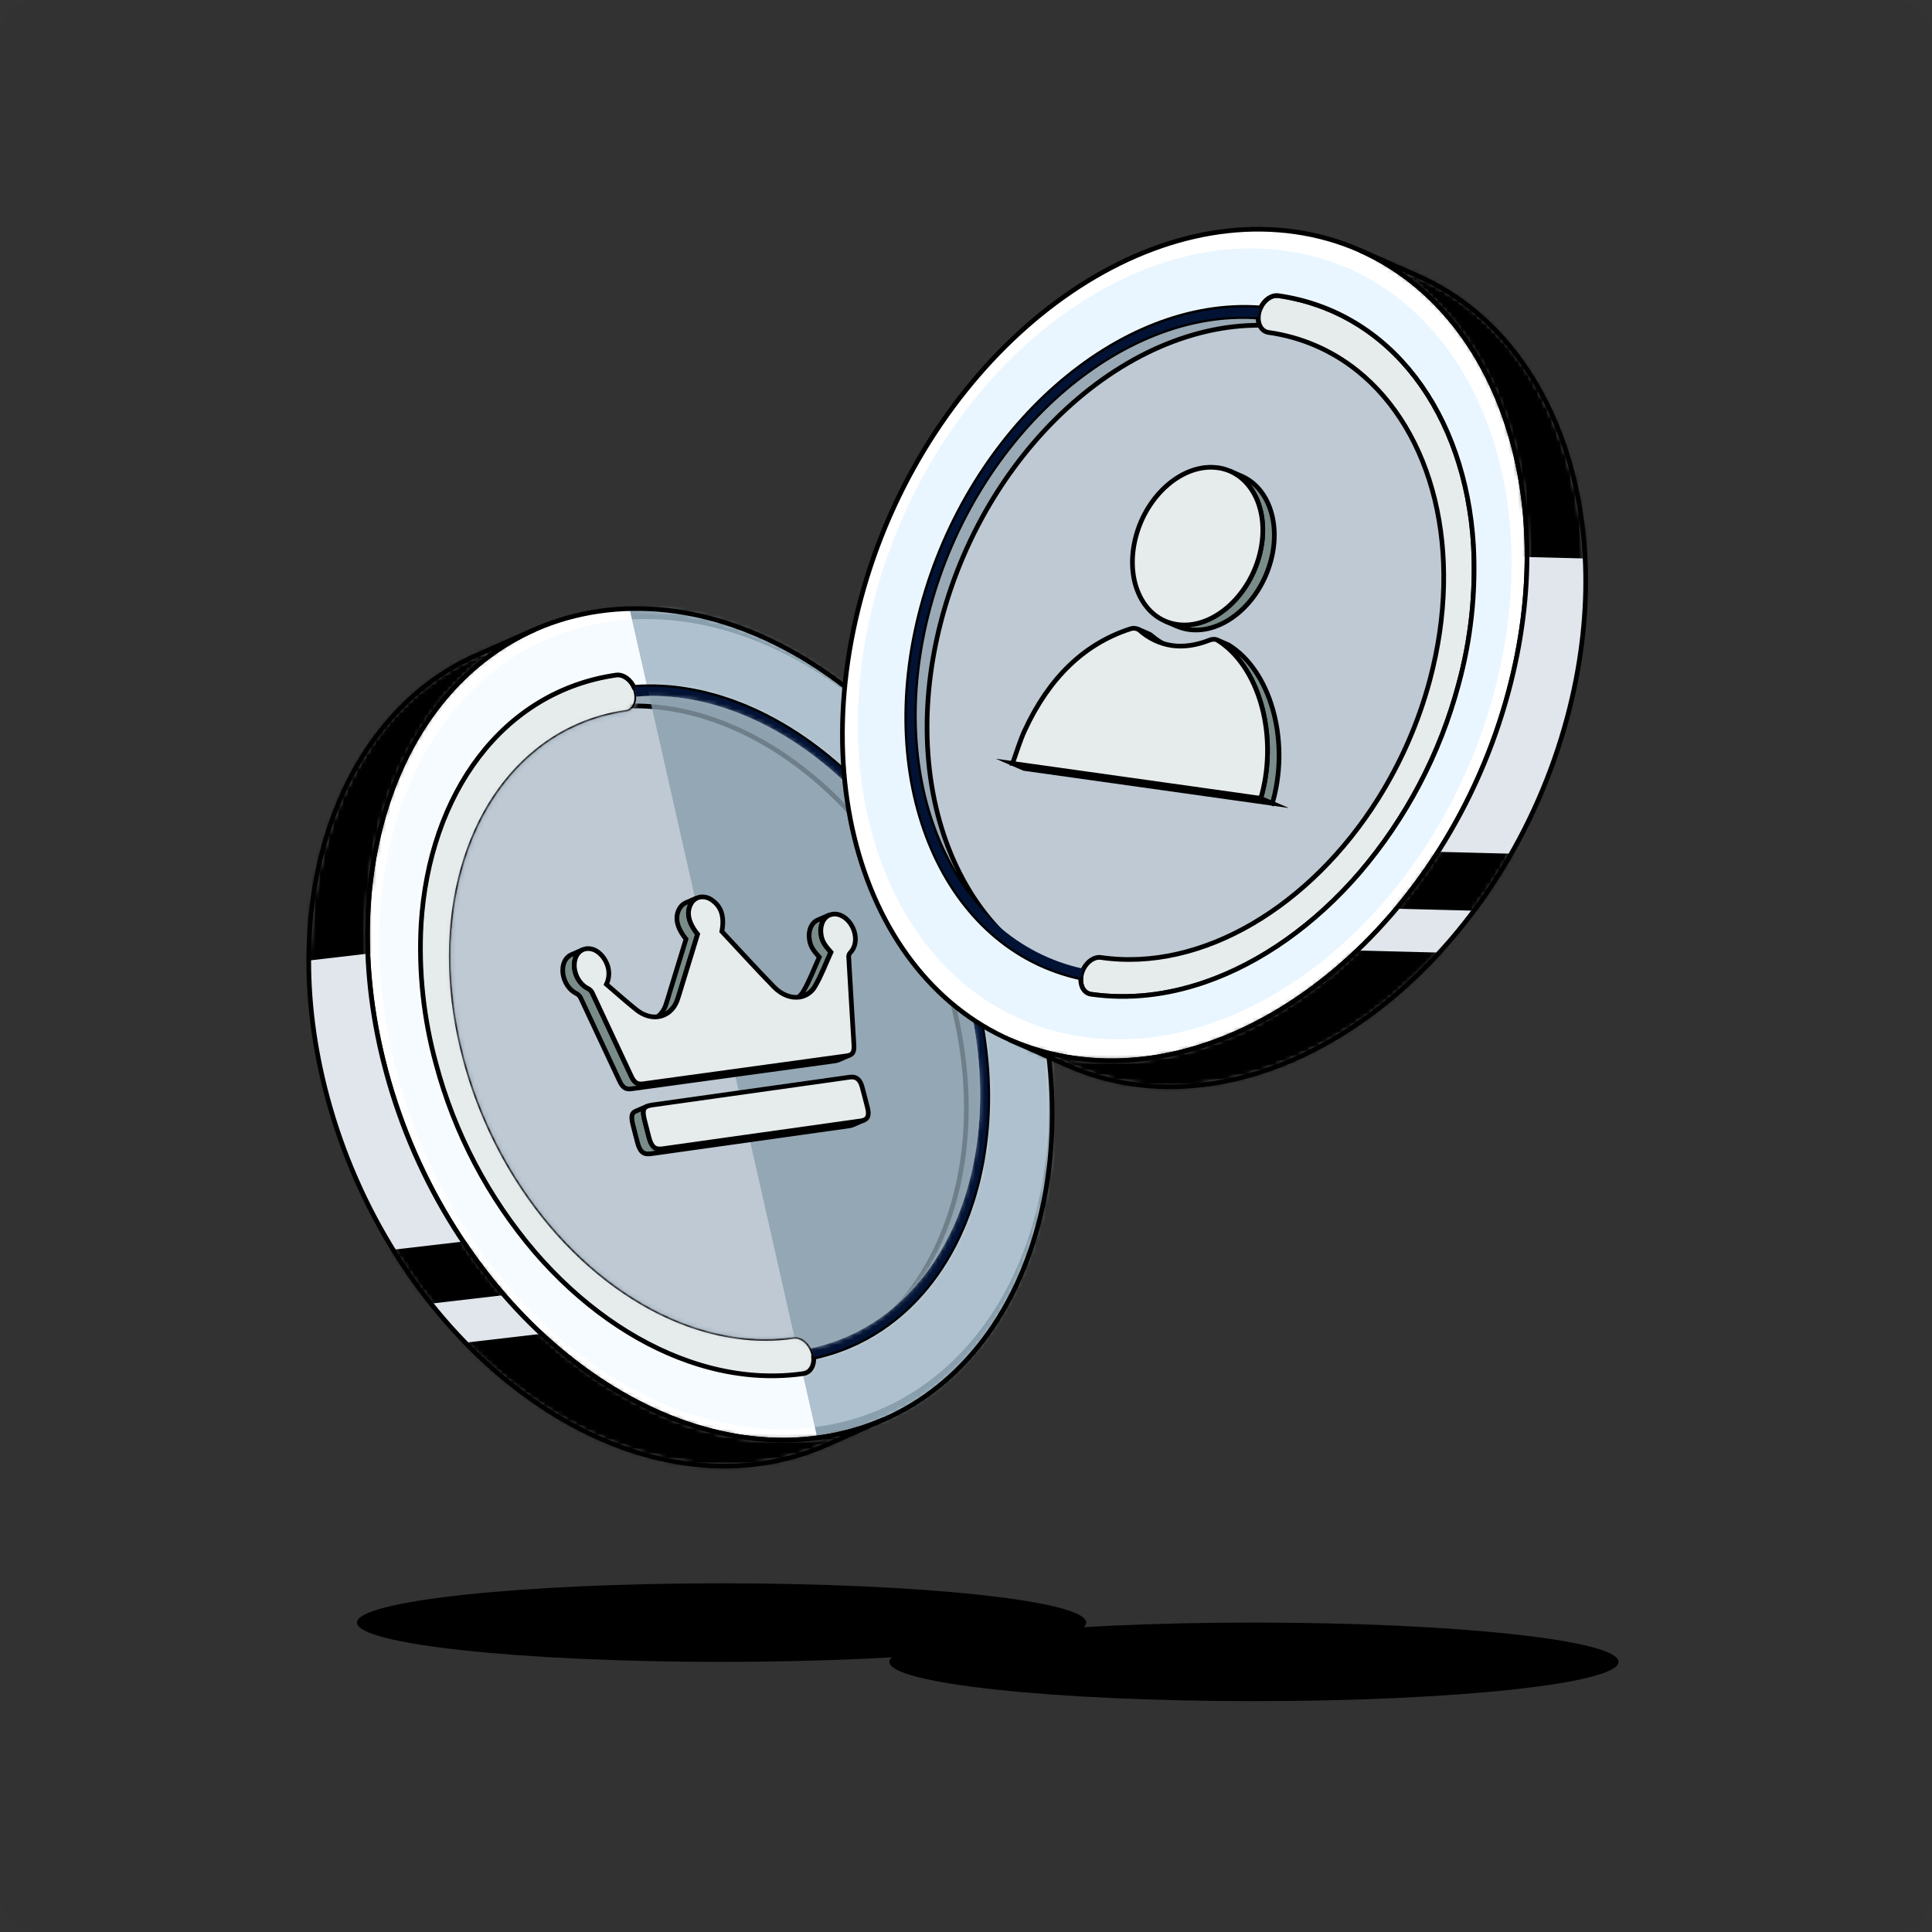 <svg width="413" height="413" viewBox="0 0 413 413" fill="none" xmlns="http://www.w3.org/2000/svg">
<rect x="0" y="0" width="413" height="413" fill="#333333" stroke="none"/>
<rect width="413" height="413" rx="8" fill="#1D1C1D" fill-opacity="0.04"/>
<path d="M190.693 273.093L203.221 267.552C211.442 252.701 213.711 232.334 207.952 210.866C197.697 172.61 165.681 144.656 135.536 146.925L123.011 152.47C153.153 150.201 185.168 178.151 195.428 216.411C201.183 237.879 198.922 258.246 190.693 273.093Z" fill="#E0E5EB"/>
<path d="M123.011 152.47C123.14 152.751 123.244 153.042 123.324 153.341L124.787 152.692L126.341 152.005L127.952 151.29L129.596 150.566L131.24 149.839L132.851 149.128L134.401 148.441L135.86 147.796C135.779 147.497 135.673 147.206 135.544 146.925L123.011 152.47Z" fill="#021234"/>
<path d="M123.34 153.341C123.439 153.701 123.496 154.07 123.513 154.443L136.041 148.902C136.023 148.528 135.965 148.158 135.869 147.796L123.34 153.341Z" fill="#021234"/>
<path d="M190.693 273.093C186.385 280.866 180.417 287.13 173.15 291.244L174.613 290.595L176.167 289.908L177.778 289.197L179.422 288.47L185.682 285.699C192.97 281.589 198.914 275.325 203.226 267.552L190.775 273.06H190.742C190.742 273.06 190.705 273.081 190.693 273.093Z" fill="#E0E5EB"/>
<path d="M193.886 216.62C202.876 250.153 191.757 280.919 168.776 291.133L181.305 285.589C204.286 275.378 215.4 244.608 206.411 211.08C196.439 173.885 165.328 146.707 136.025 148.89L123.496 154.43C152.803 152.264 183.911 179.442 193.886 216.62Z" fill="#021234"/>
<path d="M123.496 154.443C123.55 155.713 123.085 156.806 122.263 157.357L123.727 156.707L125.28 156.021L126.887 155.31L128.532 154.586L130.176 153.859L131.783 153.148L133.337 152.461L134.8 151.812C135.622 151.261 136.103 150.168 136.033 148.902L123.496 154.443Z" fill="#E0E5EB"/>
<path d="M122.247 157.357C122.139 157.427 122.027 157.489 121.91 157.542L134.438 151.997C134.556 151.946 134.669 151.885 134.775 151.812L128.511 154.586L123.71 156.707C123.27 156.905 122.67 157.126 122.247 157.357Z" fill="#E0E5EB"/>
<path d="M147.772 216.62L148.282 216.394L148.817 216.156L149.376 215.909L149.943 215.659L150.506 215.408L151.061 215.165L151.595 214.927L152.101 214.705L153.058 214.294L154.074 213.842L155.13 213.377L156.203 212.9L157.276 212.428L158.332 211.959L159.343 211.511L160.297 211.1C160.395 210.788 160.486 210.467 160.564 210.138L148.04 215.679C147.957 215.979 147.871 216.3 147.772 216.62Z" fill="#E0E5EB"/>
<path d="M147.772 216.62C147.587 217.211 147.365 217.789 147.106 218.351L148.57 217.701L150.123 217.015L151.735 216.304L153.379 215.576L155.023 214.853L156.634 214.154L158.18 213.472L159.639 212.826C159.898 212.263 160.121 211.684 160.305 211.092L147.772 216.62Z" fill="#E0E5EB"/>
<path d="M174.399 254.103C178.152 252.434 183.187 250.206 186.924 248.562C186.023 246.149 185.321 243.77 184.281 241.554C178.978 230.279 171.37 222.996 161.48 219.868C161.213 219.79 160.933 219.772 160.658 219.814C160.471 219.839 160.288 219.89 160.116 219.966L147.591 225.511C147.765 225.433 147.949 225.381 148.138 225.355C148.413 225.314 148.693 225.334 148.96 225.413C158.85 228.536 166.458 235.824 171.756 247.095C172.792 249.31 173.487 251.694 174.399 254.103Z" fill="#E0E5EB"/>
<path d="M147.776 206.003C148.661 209.147 148.751 212.462 148.039 215.65L160.563 210.11C161.277 206.922 161.188 203.607 160.304 200.462C157.838 191.239 149.95 184.563 142.732 185.603L130.208 191.136C137.426 190.104 145.326 196.779 147.776 206.003Z" fill="#E0E5EB"/>
<path d="M147.107 218.347C146.056 220.764 144.154 222.712 141.763 223.822L154.288 218.281C156.68 217.173 158.581 215.224 159.631 212.806L147.107 218.347Z" fill="#E0E5EB"/>
<path d="M130.118 191.161H130.209L142.733 185.62H142.642C141.768 185.754 140.916 186.002 140.106 186.36L127.582 191.905C128.39 191.542 129.243 191.292 130.118 191.161Z" fill="#E0E5EB"/>
<path d="M160.099 219.966L147.591 225.507C147.442 225.57 147.303 225.656 147.18 225.762C146.099 226.722 144.878 227.514 143.559 228.109L156.088 222.564C157.406 221.97 158.625 221.179 159.705 220.217C159.823 220.114 159.956 220.03 160.099 219.966Z" fill="black"/>
<path d="M173.15 291.244C171.996 291.899 170.805 292.498 169.578 293.041L182.106 287.496C183.328 286.948 184.519 286.349 185.678 285.699L179.418 288.47L177.774 289.197L176.162 289.908L175.377 290.258L174.609 290.595C174.173 290.792 173.581 291.018 173.15 291.244Z" fill="#E0E5EB"/>
<path d="M123.43 155.141L110.906 160.682C114.217 159.222 117.714 158.225 121.297 157.719C121.508 157.688 121.714 157.629 121.909 157.542L134.434 152.001C134.238 152.085 134.032 152.143 133.821 152.174C130.238 152.682 126.742 153.681 123.43 155.141Z" fill="#B382F7"/>
<path d="M119.172 149.855C120.652 149.642 122.226 150.768 123.011 152.47L135.536 146.925C134.755 145.223 133.181 144.097 131.701 144.311L119.23 149.835L120.689 149.19L122.23 148.503L123.838 147.796L125.482 147.073L127.126 146.349L128.729 145.638L130.275 144.956L131.734 144.311C127.731 144.881 123.826 145.997 120.126 147.628L107.602 153.173C111.288 151.541 115.182 150.425 119.172 149.855Z" fill="#E0E5EB"/>
<path d="M160.843 293.731C163.535 293.149 166.161 292.297 168.682 291.187L181.206 285.646C178.687 286.756 176.063 287.607 173.372 288.186L160.843 293.731Z" fill="#E0E5EB"/>
<path d="M160.843 293.731C161.018 294.072 161.156 294.43 161.254 294.8L173.783 289.255C173.682 288.886 173.544 288.528 173.372 288.186L160.843 293.731Z" fill="#021234"/>
<path d="M161.415 295.692C164.184 295.098 166.886 294.223 169.479 293.082L182.004 287.541C179.411 288.682 176.709 289.556 173.939 290.151L161.415 295.692Z" fill="#021234"/>
<path d="M161.254 294.8C161.335 295.092 161.388 295.39 161.415 295.692L173.939 290.151C173.912 289.848 173.86 289.549 173.783 289.255L161.254 294.8Z" fill="#021234"/>
<path d="M140.131 186.347L127.603 191.888C122.062 194.354 119.402 201.753 121.593 209.809C124.096 219.033 131.939 225.622 139.165 224.574C140.059 224.445 140.932 224.195 141.759 223.83L154.287 218.289C153.459 218.653 152.585 218.902 151.689 219.029C144.468 220.077 136.625 213.488 134.122 204.264C131.931 196.204 134.586 188.797 140.131 186.347Z" fill="black"/>
<path d="M140.353 229.03C141.455 228.872 142.53 228.562 143.547 228.109L156.075 222.568C155.058 223.019 153.983 223.327 152.882 223.485C150.416 223.841 147.759 223.466 144.912 222.358C144.535 222.208 144.127 222.153 143.724 222.198C143.61 222.212 143.5 222.243 143.395 222.289L130.871 227.829C130.976 227.785 131.086 227.755 131.199 227.739C131.601 227.694 132.008 227.75 132.383 227.899C135.244 229.009 137.901 229.386 140.353 229.03Z" fill="#E0E5EB"/>
<path d="M134.504 256.117L121.976 261.662L174.399 254.103L186.924 248.562L134.504 256.117Z" fill="black"/>
<path d="M143.395 222.289L130.87 227.829L130.751 227.891C122.09 233.35 118.14 247.757 121.679 260.799C121.741 261.021 121.827 261.235 121.975 261.662L134.504 256.117C134.356 255.706 134.265 255.476 134.204 255.254C130.669 242.212 134.615 227.809 143.279 222.35C143.316 222.326 143.354 222.305 143.395 222.289Z" fill="black"/>
<path d="M161.156 297.624L161.439 297.5L161.739 297.369L162.048 297.233L162.364 297.093L162.677 296.954L162.985 296.818L163.281 296.687L163.556 296.563L164.74 296.041L165.973 295.486L167.272 294.911L168.6 294.323L169.923 293.735L171.226 293.16L172.48 292.605L173.664 292.083C173.91 291.471 174.005 290.808 173.939 290.151L161.415 295.692C161.488 296.347 161.399 297.011 161.156 297.624Z" fill="#E0E5EB"/>
<path d="M110.922 160.674C107.841 162.04 104.949 163.799 102.319 165.906C106.495 164.057 110.672 162.208 114.848 160.361C117.477 158.254 120.369 156.497 123.451 155.133L110.922 160.674Z" fill="#E0E5EB"/>
<path d="M161.156 297.624C160.915 298.231 160.452 298.723 159.861 299.001L172.385 293.456C172.977 293.18 173.442 292.689 173.684 292.083L163.556 296.563L162.364 297.093L162.204 297.163L161.891 297.299L161.587 297.435L161.439 297.5C161.338 297.525 161.243 297.567 161.156 297.624Z" fill="#E0E5EB"/>
<path d="M114.848 160.361L102.32 165.906C94.288 172.323 88.558 181.937 85.771 193.446C82.984 204.955 83.132 218.232 86.844 232.084C89.252 241.06 92.993 249.624 97.942 257.49C105.131 268.896 114.511 278.149 124.799 284.146C135.088 290.143 146.276 292.897 157.132 291.331C158.541 291.129 160.05 292.153 160.86 293.752L173.388 288.207C172.566 286.62 171.07 285.584 169.66 285.79C158.805 287.352 147.62 284.602 137.328 278.605C127.035 272.608 117.655 263.355 110.471 251.945C105.524 244.079 101.783 235.517 99.373 226.543C95.673 212.695 95.513 199.39 98.304 187.905C101.095 176.421 106.812 166.782 114.848 160.361Z" fill="#E0E5EB"/>
<path d="M164.986 293.896C159.016 293.86 153.094 292.827 147.464 290.841C135.523 286.731 124.141 278.671 114.548 267.569C104.573 255.915 97.347 242.168 93.404 227.344C90.748 217.694 89.672 207.678 90.218 197.684C91.04 183.737 95.332 171.377 102.549 161.895C109.948 152.198 120.043 146.185 131.733 144.499C131.842 144.483 131.952 144.475 132.062 144.475C133.332 144.475 134.648 145.49 135.35 146.999C135.473 147.264 135.575 147.539 135.655 147.821C135.747 148.167 135.802 148.523 135.819 148.881C135.889 150.501 135.054 151.758 133.793 151.943C126.81 152.912 120.219 155.752 114.72 160.164C106.676 166.593 100.926 176.149 98.098 187.802C95.221 199.723 95.574 213.118 99.171 226.539C101.576 235.533 105.317 244.115 110.269 251.998C117.454 263.401 126.764 272.641 137.196 278.716C145.778 283.714 154.899 286.361 163.568 286.361C165.608 286.361 167.645 286.215 169.664 285.925C169.773 285.909 169.883 285.901 169.993 285.901C171.189 285.901 172.459 286.838 173.178 288.236C173.351 288.563 173.489 288.907 173.589 289.263C173.665 289.544 173.716 289.832 173.741 290.122C173.894 291.849 173.063 293.193 171.731 293.386C169.498 293.715 167.244 293.886 164.986 293.896Z" fill="#E6EBEB"/>
<path d="M132.07 144.689C133.258 144.689 134.503 145.655 135.161 147.093C135.282 147.358 135.379 147.633 135.453 147.915C135.542 148.247 135.595 148.587 135.613 148.93C135.679 150.464 134.935 151.61 133.764 151.779C126.744 152.757 120.119 155.616 114.593 160.053C106.512 166.506 100.741 176.084 97.896 187.802C94.994 199.76 95.368 213.188 98.973 226.641C101.385 235.655 105.137 244.255 110.104 252.155C117.306 263.586 126.64 272.85 137.101 278.95C145.733 283.969 154.87 286.624 163.576 286.624C165.626 286.625 167.672 286.478 169.701 286.185C169.8 286.171 169.9 286.164 170.001 286.164C171.119 286.164 172.327 287.056 173.005 288.388C173.166 288.702 173.293 289.033 173.384 289.374C173.456 289.643 173.506 289.918 173.532 290.196C173.671 291.812 172.915 293.073 171.694 293.238C169.472 293.556 167.231 293.715 164.986 293.715C159.038 293.679 153.139 292.651 147.529 290.673C135.609 286.563 124.273 278.531 114.704 267.462C104.75 255.83 97.538 242.11 93.601 227.316C90.951 217.687 89.878 207.693 90.424 197.721C91.246 183.815 95.516 171.48 102.73 162.043C110.108 152.391 120.15 146.423 131.77 144.73C131.869 144.713 131.97 144.705 132.07 144.705M132.07 144.294C131.95 144.293 131.831 144.303 131.712 144.323C119.595 146.07 109.582 152.4 102.405 161.792C95.229 171.184 90.859 183.647 90.013 197.696C89.471 207.712 90.548 217.749 93.202 227.422C97.158 242.275 104.399 256.049 114.391 267.729C123.899 278.728 135.354 286.904 147.398 291.059C153.049 293.054 158.993 294.09 164.986 294.126C167.25 294.128 169.511 293.967 171.752 293.645C173.219 293.435 174.095 291.955 173.938 290.163C173.911 289.861 173.859 289.561 173.782 289.267C173.681 288.898 173.543 288.54 173.371 288.199C172.627 286.744 171.316 285.753 170.001 285.753C169.881 285.752 169.761 285.762 169.643 285.782C167.633 286.069 165.606 286.213 163.576 286.213C154.669 286.213 145.692 283.48 137.311 278.597C127.035 272.595 117.638 263.347 110.453 251.937C105.505 244.072 101.764 235.509 99.355 226.535C95.656 212.687 95.496 199.381 98.283 187.897C101.07 176.413 106.795 166.79 114.831 160.357C120.304 155.97 126.859 153.142 133.805 152.17C135.214 151.968 136.078 150.595 136.008 148.881C135.989 148.508 135.931 148.137 135.835 147.775C135.754 147.477 135.648 147.185 135.519 146.904C134.799 145.342 133.414 144.261 132.054 144.261L132.07 144.294Z" fill="black"/>
<path d="M120.105 147.623L107.577 153.168C100.575 156.314 94.485 161.185 89.877 167.324C82.696 176.721 78.335 189.179 77.484 203.225C76.942 213.241 78.021 223.279 80.678 232.951C84.634 247.805 91.875 261.58 101.867 273.261C111.375 284.261 122.83 292.436 134.87 296.592C142.889 299.362 151.155 300.341 159.228 299.177C159.439 299.145 159.644 299.085 159.84 299.001L172.364 293.456C172.17 293.543 171.963 293.602 171.752 293.632C163.679 294.796 155.413 293.817 147.398 291.047C135.367 286.891 123.899 278.716 114.392 267.717C104.4 256.037 97.158 242.263 93.203 227.41C90.548 217.737 89.471 207.7 90.013 197.684C90.86 183.635 95.225 171.176 102.406 161.78C107.014 155.64 113.103 150.77 120.105 147.623Z" fill="#B382F7"/>
<path d="M220.97 208.991C234.045 257.765 213.649 301.775 175.415 307.287C137.18 312.799 95.579 277.725 82.52 228.951C69.461 180.178 89.832 136.168 128.071 130.656C166.31 125.144 207.891 160.213 220.97 208.991ZM114.392 267.717C123.899 278.72 135.355 286.891 147.398 291.047C155.413 293.817 163.679 294.796 171.752 293.632C173.22 293.423 174.095 291.943 173.939 290.151C203.012 283.883 218.212 249.125 207.952 210.866C197.693 172.606 165.677 144.656 135.536 146.925C134.755 145.223 133.18 144.097 131.701 144.31C119.596 146.057 109.583 152.387 102.406 161.78C95.229 171.172 90.86 183.639 90.013 197.684C89.472 207.7 90.549 217.737 93.203 227.41C97.159 242.263 104.4 256.037 114.392 267.717Z" fill="white"/>
<mask id="mask0_22721_54089" style="mask-type:luminance" maskUnits="userSpaceOnUse" x="78" y="130" width="147" height="178">
<path d="M220.97 208.991C234.045 257.765 213.649 301.775 175.415 307.287C137.18 312.799 95.579 277.725 82.52 228.951C69.461 180.178 89.832 136.168 128.071 130.656C166.31 125.144 207.891 160.213 220.97 208.991ZM114.392 267.717C123.899 278.72 135.355 286.891 147.398 291.047C155.413 293.817 163.679 294.796 171.752 293.632C173.22 293.423 174.095 291.943 173.939 290.151C203.012 283.883 218.212 249.125 207.952 210.866C197.693 172.606 165.677 144.656 135.536 146.925C134.755 145.223 133.18 144.097 131.701 144.31C119.596 146.057 109.583 152.387 102.406 161.78C95.229 171.172 90.86 183.639 90.013 197.684C89.472 207.7 90.549 217.737 93.203 227.41C97.159 242.263 104.4 256.037 114.392 267.717Z" fill="white"/>
</mask>
<g mask="url(#mask0_22721_54089)">
<path d="M127.582 99.256L183.927 348.12L267.076 265.004L181.206 85.03L127.582 99.256Z" fill="#899FAD"/>
<g style="mix-blend-mode:lighten" opacity="0.4">
<path d="M130.426 132.871C92.861 138.149 72.342 180.963 84.607 228.491C96.873 276.02 137.266 310.267 174.83 304.985C212.395 299.704 232.918 256.894 220.657 209.37C208.396 161.845 167.999 127.589 130.426 132.871Z" fill="#E9F6FF"/>
</g>
</g>
<path d="M220.97 208.991C234.045 257.765 213.649 301.775 175.415 307.287C137.18 312.799 95.579 277.725 82.52 228.951C69.461 180.178 89.832 136.168 128.071 130.656C166.31 125.144 207.891 160.213 220.97 208.991ZM114.392 267.717C123.899 278.72 135.355 286.891 147.398 291.047C155.413 293.817 163.679 294.796 171.752 293.632C173.22 293.423 174.095 291.943 173.939 290.151C203.012 283.883 218.212 249.125 207.952 210.866C197.693 172.606 165.677 144.656 135.536 146.925C134.755 145.223 133.18 144.097 131.701 144.31C119.596 146.057 109.583 152.387 102.406 161.78C95.229 171.172 90.86 183.639 90.013 197.684C89.472 207.7 90.549 217.737 93.203 227.41C97.159 242.263 104.4 256.037 114.392 267.717Z" stroke="black" stroke-miterlimit="10"/>
<path d="M135.536 146.925C135.665 147.206 135.771 147.497 135.852 147.796C135.948 148.158 136.006 148.528 136.025 148.902C165.328 146.719 196.448 173.897 206.411 211.092C216.375 248.287 201.622 282.07 173.372 288.186C173.544 288.528 173.682 288.886 173.783 289.255C173.86 289.549 173.912 289.849 173.939 290.151C203.012 283.883 218.212 249.125 207.953 210.866C197.693 172.606 165.677 144.656 135.536 146.925Z" fill="#021234"/>
<path d="M114.297 134.577L101.773 140.122C72.614 153.024 58.548 191.946 69.958 234.496C83.038 283.27 124.626 318.348 162.853 312.828C167.59 312.156 172.212 310.836 176.59 308.907L189.118 303.362C184.741 305.292 180.119 306.613 175.382 307.287C137.155 312.799 95.546 277.725 82.487 228.951C71.093 186.401 85.154 147.479 114.297 134.577Z" fill="#E1E6EC"/>
<mask id="mask1_22721_54089" style="mask-type:luminance" maskUnits="userSpaceOnUse" x="66" y="134" width="124" height="180">
<path d="M114.297 134.577L101.773 140.122C72.614 153.024 58.548 191.946 69.958 234.496C83.038 283.27 124.626 318.348 162.853 312.828C167.59 312.156 172.212 310.836 176.59 308.907L189.118 303.362C184.741 305.292 180.119 306.613 175.382 307.287C137.155 312.799 95.546 277.725 82.487 228.951C71.093 186.401 85.154 147.479 114.297 134.577Z" fill="white"/>
</mask>
<g mask="url(#mask1_22721_54089)">
<path d="M51.507 207.022L128.617 198.032L120.206 125.89L43.096 134.88L51.507 207.022Z" fill="black"/>
<path d="M96.511 321.901L198.991 309.953L195.019 275.879L92.538 287.827L96.511 321.901Z" fill="black"/>
<path d="M83.85 279.638L113.368 276.197L111.933 263.896L82.415 267.337L83.85 279.638Z" fill="black"/>
</g>
<path d="M114.297 134.577L101.773 140.122C72.614 153.024 58.548 191.946 69.958 234.496C83.038 283.27 124.626 318.348 162.853 312.828C167.59 312.156 172.212 310.836 176.59 308.907L189.118 303.362C184.741 305.292 180.119 306.613 175.382 307.287C137.155 312.799 95.546 277.725 82.487 228.951C71.093 186.401 85.154 147.479 114.297 134.577Z" stroke="black" stroke-miterlimit="10"/>
<path d="M206.411 211.092C196.439 173.897 165.328 146.719 136.025 148.902C136.095 150.6 135.232 151.972 133.822 152.19C126.876 153.162 120.321 155.991 114.848 160.378C106.812 166.799 101.087 176.409 98.3 187.918C95.513 199.427 95.657 212.703 99.368 226.555C101.779 235.529 105.52 244.092 110.467 251.958C117.652 263.368 127.031 272.616 137.324 278.618C147.616 284.619 158.801 287.364 169.656 285.803C171.066 285.597 172.575 286.625 173.384 288.219C201.623 282.07 216.383 248.27 206.411 211.092Z" fill="#99A9B5"/>
<mask id="mask2_22721_54089" style="mask-type:luminance" maskUnits="userSpaceOnUse" x="96" y="148" width="114" height="141">
<path d="M206.411 211.092C196.439 173.897 165.328 146.719 136.025 148.901C136.095 150.599 135.232 151.972 133.822 152.19C126.876 153.162 120.321 155.991 114.848 160.378C106.812 166.798 101.087 176.408 98.3 187.917C95.513 199.426 95.657 212.703 99.368 226.555C101.779 235.529 105.52 244.091 110.467 251.957C117.652 263.368 127.031 272.616 137.324 278.617C147.616 284.618 158.801 287.364 169.656 285.802C171.066 285.597 172.575 286.624 173.384 288.219C201.623 282.07 216.383 248.27 206.411 211.092Z" fill="white"/>
</mask>
<g mask="url(#mask2_22721_54089)">
<path d="M129.268 151.347C98.3 155.7 81.39 190.988 91.497 230.168C101.605 269.348 134.903 297.578 165.871 293.225C196.838 288.873 213.753 253.585 203.645 214.409C193.538 175.233 160.239 146.994 129.268 151.347Z" fill="#BEC9D3" stroke="black" stroke-miterlimit="10"/>
<g style="mix-blend-mode:multiply" opacity="0.8">
<path d="M127.582 99.256L183.927 348.12L267.076 265.003L181.206 85.03L127.582 99.256Z" fill="#899FAD"/>
</g>
</g>
<path d="M171.72 211.93C173.056 209.69 174.005 207.072 175.136 204.606C173.82 203.151 173.315 202.32 173.08 201.161C172.669 199.106 173.376 197.281 174.786 196.673L177.252 195.604C175.843 196.212 175.127 198.05 175.543 200.093C175.781 201.252 176.282 202.082 177.598 203.537C176.467 206.003 175.514 208.622 174.178 210.862C173.681 211.725 172.922 212.407 172.012 212.81L169.545 213.879C170.458 213.476 171.219 212.794 171.72 211.93Z" fill="#798C8A" stroke="black" stroke-miterlimit="10"/>
<path d="M142.347 214.75C142.676 213.805 142.951 212.822 143.247 211.852C144.381 208.153 145.516 204.454 146.65 200.754C144.661 198.288 144.184 196.064 145.257 194.219C145.556 193.675 146.023 193.242 146.589 192.986L149.055 191.917C148.488 192.173 148.019 192.606 147.719 193.15C146.659 194.996 147.127 197.219 149.117 199.686C147.982 203.385 146.848 207.084 145.713 210.784C145.413 211.754 145.142 212.736 144.809 213.682C144.586 214.401 144.215 215.065 143.719 215.631C143.224 216.198 142.615 216.654 141.932 216.97L139.465 218.039C140.149 217.723 140.758 217.266 141.255 216.7C141.751 216.134 142.123 215.469 142.347 214.75Z" fill="#798C8A" stroke="black" stroke-miterlimit="10"/>
<path d="M124.615 203.003L122.149 204.072C121.072 204.536 120.356 205.679 120.299 207.195C120.217 209.304 121.417 211.499 123.176 212.362C123.646 212.589 124.012 212.985 124.2 213.472C126.94 219.361 129.692 225.244 132.457 231.122C133.094 232.478 133.748 232.906 134.891 232.766L178.461 226.79C178.721 226.756 178.976 226.691 179.221 226.596L181.687 225.528C181.443 225.623 181.188 225.687 180.927 225.717C166.404 227.714 151.88 229.708 137.357 231.697C136.214 231.854 135.561 231.426 134.919 230.053C132.163 224.175 129.41 218.292 126.662 212.403C126.477 211.916 126.112 211.519 125.642 211.293C123.863 210.43 122.662 208.235 122.745 206.127C122.823 204.61 123.538 203.467 124.615 203.003Z" fill="#798C8A" stroke="black" stroke-miterlimit="10"/>
<path d="M149.754 191.749C149.33 191.811 148.927 191.971 148.576 192.217C148.225 192.462 147.936 192.786 147.732 193.163C146.675 195.008 147.14 197.232 149.129 199.698C147.995 203.397 146.86 207.097 145.726 210.796C145.426 211.766 145.155 212.749 144.822 213.694C144.082 215.815 142.524 217.081 140.711 217.34C139.236 217.545 137.591 217.089 136.066 215.881C133.904 214.159 131.82 212.276 129.634 210.41C130.166 209.293 130.293 208.025 129.991 206.825C129.436 204.684 127.792 202.974 126.078 202.801C125.832 202.772 125.584 202.772 125.338 202.801C123.871 203.011 122.843 204.294 122.774 206.127C122.691 208.235 123.891 210.43 125.671 211.294C126.141 211.519 126.506 211.916 126.691 212.403C129.431 218.292 132.184 224.176 134.948 230.053C135.59 231.41 136.243 231.837 137.386 231.698C151.909 229.708 166.433 227.714 180.956 225.717C182.279 225.532 182.637 224.981 182.538 223.308C182.16 217.027 181.774 210.743 181.42 204.462C181.437 204.119 181.584 203.796 181.832 203.558C183.065 202.263 183.209 199.998 182.152 198.009C181.203 196.221 179.538 195.21 178.001 195.423C177.843 195.447 177.688 195.482 177.536 195.53C175.966 196.023 175.148 197.951 175.584 200.109C175.822 201.268 176.324 202.099 177.639 203.554C176.509 206.02 175.555 208.638 174.219 210.878C173.873 211.487 173.392 212.009 172.812 212.403C172.233 212.797 171.571 213.053 170.877 213.151C169.114 213.402 167.112 212.679 165.468 210.997C161.686 207.121 158.016 203.069 154.308 199.11C154.896 196.011 154.218 193.837 152.253 192.452C151.543 191.903 150.647 191.651 149.754 191.749Z" fill="#E6EBEB" stroke="black" stroke-miterlimit="10"/>
<path d="M138.36 236.47L135.893 237.538C134.94 237.949 134.866 238.771 135.367 240.728C135.663 241.875 135.955 243.022 136.255 244.168C136.789 246.223 137.537 246.861 139.132 246.635L160.358 243.655L181.506 240.678C181.77 240.647 182.028 240.58 182.275 240.481L184.741 239.413C184.494 239.511 184.236 239.578 183.972 239.61L162.82 242.582L141.594 245.566C139.995 245.792 139.247 245.155 138.717 243.1C138.417 241.953 138.125 240.806 137.829 239.659C137.336 237.723 137.406 236.881 138.36 236.47Z" fill="#798C8A" stroke="black" stroke-miterlimit="10"/>
<path d="M181.317 230.308L180.327 230.452L139.461 236.206C137.501 236.482 137.188 237.152 137.838 239.667C138.134 240.814 138.425 241.961 138.725 243.108C139.26 245.163 140.008 245.8 141.603 245.574L162.829 242.59L183.981 239.618C185.502 239.404 185.904 238.582 185.419 236.687C185.041 235.22 184.675 233.757 184.277 232.293C183.878 230.83 183.044 230.131 181.909 230.238C181.708 230.255 181.515 230.279 181.317 230.308Z" fill="#E6EBEB" stroke="black" stroke-miterlimit="10"/>
<path d="M214.295 192.008L201.771 186.463C193.55 171.616 191.277 151.249 197.036 129.78C207.312 91.521 239.311 63.57 269.452 65.839L281.977 71.384C251.835 69.115 219.819 97.066 209.56 135.325C203.805 156.794 206.066 177.161 214.295 192.008Z" fill="#E0E5EB"/>
<path d="M281.977 71.38C281.852 71.662 281.747 71.954 281.665 72.251L280.201 71.606L278.648 70.919L277.036 70.204L275.392 69.481L273.748 68.753L272.137 68.042L270.587 67.356L269.128 66.711C269.209 66.412 269.315 66.12 269.444 65.839L281.977 71.38Z" fill="#021234"/>
<path d="M281.664 72.251C281.566 72.612 281.508 72.983 281.492 73.357L268.967 67.825C268.983 67.452 269.039 67.083 269.136 66.723L281.664 72.251Z" fill="#021234"/>
<path d="M214.295 192.008C218.607 199.78 224.55 206.044 231.838 210.159L230.375 209.51L228.821 208.823L227.21 208.108L225.566 207.384L219.31 204.614C212.022 200.504 206.074 194.239 201.767 186.463L214.213 191.97H214.246C214.246 191.97 214.283 191.995 214.295 192.008Z" fill="#E0E5EB"/>
<path d="M211.106 135.547C202.113 169.076 213.231 199.846 236.212 210.056L223.684 204.515C200.703 194.301 189.588 163.535 198.578 130.002C208.549 92.812 239.661 65.634 268.968 67.812L281.492 73.357C252.185 71.179 221.078 98.356 211.106 135.547Z" fill="#021234"/>
<path d="M281.492 73.357C281.438 74.627 281.903 75.716 282.725 76.271L281.262 75.622L279.712 74.935L278.101 74.224L276.457 73.497L274.812 72.773L273.201 72.062L271.652 71.376L270.188 70.727C269.366 70.176 268.881 69.082 268.955 67.812L281.492 73.357Z" fill="#E0E5EB"/>
<path d="M282.742 76.271C282.849 76.342 282.962 76.404 283.079 76.456L270.55 70.911C270.434 70.859 270.323 70.797 270.217 70.726L276.477 73.497L281.278 75.622C281.718 75.815 282.322 76.045 282.742 76.271Z" fill="#E0E5EB"/>
<path d="M257.22 135.531L256.71 135.305L256.172 135.066L255.613 134.82L255.05 134.569L254.482 134.318L253.927 134.076L253.393 133.837L252.892 133.615L251.93 133.204L250.915 132.756L249.858 132.288L248.785 131.815L247.713 131.338L246.66 130.874L245.645 130.426L244.691 130.015C244.593 129.702 244.502 129.378 244.424 129.053L256.953 134.594C257.031 134.894 257.121 135.235 257.22 135.531Z" fill="#E0E5EB"/>
<path d="M257.22 135.531C257.402 136.122 257.623 136.7 257.882 137.261L256.419 136.612L254.865 135.925L253.254 135.214L251.61 134.487L249.965 133.759L248.358 133.048L246.809 132.362L245.35 131.716C245.09 131.155 244.868 130.577 244.684 129.986L257.22 135.531Z" fill="#E0E5EB"/>
<path d="M230.592 173.017C226.836 171.349 221.8 169.121 218.064 167.477C218.964 165.064 219.671 162.68 220.711 160.489C226.009 149.214 233.618 141.931 243.507 138.803C243.774 138.724 244.054 138.704 244.329 138.745C244.518 138.773 244.701 138.826 244.876 138.901L257.4 144.442C257.228 144.366 257.045 144.315 256.858 144.29C256.583 144.248 256.302 144.267 256.036 144.348C246.15 147.471 238.542 154.759 233.24 166.03C232.196 168.225 231.493 170.609 230.592 173.017Z" fill="#E0E5EB"/>
<path d="M257.212 124.918C256.326 128.062 256.237 131.378 256.953 134.565L244.424 129.024C243.71 125.835 243.799 122.519 244.683 119.373C247.149 110.149 255.037 103.478 262.255 104.518L274.784 110.059C267.566 109.019 259.662 115.694 257.212 124.918Z" fill="#E0E5EB"/>
<path d="M257.882 137.261C258.934 139.678 260.835 141.626 263.225 142.736L250.701 137.191C248.308 136.084 246.406 134.136 245.357 131.716L257.882 137.261Z" fill="#E0E5EB"/>
<path d="M274.874 110.075H274.783L262.271 104.518H262.362C263.236 104.652 264.089 104.901 264.898 105.258L277.427 110.803C276.613 110.445 275.754 110.2 274.874 110.075Z" fill="#E0E5EB"/>
<path d="M244.889 138.881L257.417 144.422C257.565 144.485 257.704 144.57 257.828 144.672C258.907 145.635 260.127 146.427 261.445 147.019L248.917 141.479C247.599 140.884 246.38 140.092 245.3 139.131C245.177 139.027 245.038 138.942 244.889 138.881Z" fill="black"/>
<path d="M231.854 210.159C233.014 210.814 234.204 211.413 235.426 211.955L222.902 206.41C221.677 205.862 220.486 205.264 219.33 204.614L225.586 207.384L227.23 208.108L228.841 208.823L229.627 209.172L230.395 209.51C230.814 209.703 231.41 209.941 231.854 210.159Z" fill="#E0E5EB"/>
<path d="M281.558 74.052L294.086 79.597C290.773 78.138 287.275 77.139 283.691 76.629C283.48 76.599 283.274 76.541 283.079 76.456L270.554 70.911C270.749 70.999 270.955 71.058 271.167 71.088C274.75 71.595 278.246 72.592 281.558 74.052Z" fill="#B382F7"/>
<path d="M285.816 68.766C284.336 68.556 282.762 69.678 281.976 71.384L269.452 65.839C270.233 64.138 271.807 63.011 273.287 63.225L285.766 68.745L284.311 68.1L282.766 67.418L281.163 66.707L279.518 65.987L277.874 65.264L276.271 64.553L274.726 63.87L273.267 63.225C277.27 63.791 281.176 64.908 284.874 66.542L297.403 72.087C293.71 70.456 289.812 69.339 285.816 68.766Z" fill="#E0E5EB"/>
<path d="M244.145 212.646C241.453 212.063 238.827 211.211 236.307 210.102L223.782 204.557C226.301 205.67 228.928 206.523 231.621 207.101L244.145 212.646Z" fill="#E0E5EB"/>
<path d="M244.145 212.642C243.973 212.984 243.836 213.342 243.734 213.71L231.209 208.17C231.308 207.8 231.446 207.441 231.621 207.101L244.145 212.642Z" fill="#021234"/>
<path d="M243.577 214.606C240.807 214.011 238.103 213.136 235.509 211.996L222.984 206.456C225.577 207.595 228.28 208.468 231.049 209.061L243.577 214.606Z" fill="#021234"/>
<path d="M243.734 213.71C243.655 214.004 243.603 214.304 243.578 214.606L231.033 209.061C231.06 208.76 231.113 208.461 231.193 208.169L243.734 213.71Z" fill="#021234"/>
<path d="M264.861 105.262L277.385 110.803C282.926 113.269 285.585 120.668 283.395 128.72C280.891 137.944 273.049 144.537 265.823 143.484C264.928 143.359 264.055 143.11 263.229 142.745L250.701 137.2C251.529 137.565 252.403 137.815 253.298 137.944C260.52 138.992 268.363 132.403 270.87 123.179C273.057 115.119 270.402 107.695 264.861 105.262Z" fill="black"/>
<path d="M264.635 147.944C263.534 147.784 262.459 147.474 261.442 147.024L248.913 141.483C249.931 141.932 251.006 142.24 252.107 142.399C254.573 142.753 257.23 142.376 260.077 141.269C260.454 141.121 260.862 141.066 261.265 141.109C261.378 141.126 261.489 141.158 261.594 141.203L274.122 146.744C274.017 146.699 273.907 146.668 273.793 146.653C273.39 146.608 272.982 146.664 272.605 146.814C269.744 147.921 267.088 148.298 264.635 147.944Z" fill="#E0E5EB"/>
<path d="M270.493 175.032L283.021 180.577L230.601 173.018L218.073 167.477L270.493 175.032Z" fill="black"/>
<path d="M261.593 141.199L274.122 146.744C274.162 146.76 274.201 146.781 274.237 146.806C282.897 152.264 286.847 166.667 283.312 179.709C283.247 179.931 283.16 180.149 283.012 180.577L270.492 175.032C270.644 174.621 270.731 174.39 270.792 174.169C274.331 161.126 270.381 146.719 261.721 141.265C261.68 141.24 261.637 141.218 261.593 141.199Z" fill="black"/>
<path d="M306.693 106.803C303.906 95.323 298.176 85.697 290.14 79.264C284.668 74.876 278.113 72.047 271.167 71.076C269.757 70.874 268.894 69.498 268.968 67.788C239.661 65.609 208.545 92.787 198.577 129.978C188.61 167.168 203.37 200.96 231.621 207.076C232.443 205.485 233.939 204.454 235.345 204.655C246.2 206.221 257.389 203.471 267.681 197.47C277.973 191.469 287.349 182.221 294.534 170.814C299.485 162.949 303.226 154.385 305.632 145.408C309.332 131.589 309.48 118.28 306.693 106.803Z" fill="#99A9B5" stroke="black" stroke-miterlimit="10"/>
<path d="M275.478 69.974C306.446 74.327 323.356 109.615 313.249 148.795C303.141 187.975 269.843 216.205 238.875 211.852C207.908 207.5 190.993 172.212 201.101 133.036C211.208 93.86 244.507 65.621 275.478 69.974Z" fill="#BEC9D3" stroke="black" stroke-miterlimit="10"/>
<path d="M243.853 216.538L243.569 216.415L243.273 216.284L242.961 216.144L242.648 216.004L242.332 215.868L242.024 215.729L241.732 215.601L241.452 215.478L240.273 214.956L239.019 214.401L237.716 213.826L236.388 213.238L235.065 212.65L233.762 212.074L232.529 211.519L231.349 210.997C231.099 210.385 231.003 209.72 231.069 209.061L243.598 214.606C243.523 215.262 243.611 215.925 243.853 216.538Z" fill="#E0E5EB"/>
<path d="M294.066 79.588C297.147 80.953 300.039 82.71 302.669 84.817C298.492 82.973 294.316 81.126 290.14 79.276C287.51 77.168 284.619 75.409 281.537 74.043L294.066 79.588Z" fill="#E0E5EB"/>
<path d="M243.853 216.538C244.095 217.144 244.558 217.636 245.148 217.915L232.623 212.37C232.032 212.096 231.568 211.604 231.329 210.997L241.453 215.478L242.649 216.004L242.805 216.074L243.117 216.214L243.425 216.349L243.569 216.415C243.67 216.44 243.766 216.482 243.853 216.538Z" fill="#E0E5EB"/>
<path d="M290.141 79.276L302.669 84.817C310.705 91.237 316.431 100.847 319.217 112.356C322.004 123.865 321.86 137.142 318.145 150.994C315.736 159.969 311.995 168.532 307.047 176.396C299.862 187.807 290.478 197.059 280.189 203.056C269.901 209.053 258.713 211.807 247.857 210.241C246.447 210.036 244.939 211.063 244.129 212.662L231.604 207.117C232.427 205.527 233.923 204.495 235.329 204.696C246.184 206.262 257.373 203.512 267.665 197.511C277.957 191.51 287.333 182.262 294.518 170.856C299.469 162.99 303.21 154.426 305.616 145.449C309.315 131.605 309.476 118.296 306.689 106.812C303.902 95.327 298.176 85.696 290.141 79.276Z" fill="#E0E5EB"/>
<path d="M273.275 63.221C285.392 64.968 295.405 71.302 302.582 80.694C309.758 90.086 314.128 102.549 314.974 116.594C315.518 126.611 314.441 136.651 311.785 146.325C307.828 161.177 300.587 174.951 290.596 186.631C281.088 197.631 269.633 205.806 257.594 209.962C249.574 212.732 241.308 213.71 233.235 212.547C231.772 212.333 230.892 210.858 231.049 209.061C231.075 208.76 231.129 208.461 231.209 208.17C231.307 207.8 231.445 207.441 231.62 207.101C232.442 205.51 233.942 204.479 235.348 204.68C246.204 206.246 257.392 203.496 267.684 197.495C277.977 191.494 287.353 182.245 294.538 170.839C299.488 162.974 303.229 154.409 305.636 145.433C309.335 131.589 309.495 118.28 306.709 106.795C303.922 95.311 298.192 85.688 290.156 79.255C284.684 74.868 278.129 72.039 271.182 71.068C269.773 70.862 268.909 69.489 268.983 67.779C268.999 67.407 269.056 67.038 269.152 66.678C269.233 66.379 269.338 66.087 269.468 65.806C270.233 64.125 271.807 63.011 273.275 63.221Z" fill="#E6EBEB" stroke="black" stroke-miterlimit="10"/>
<path d="M284.879 66.538L297.407 72.079C304.408 75.226 310.497 80.097 315.106 86.235C322.287 95.631 326.652 108.094 327.499 122.139C328.041 132.155 326.962 142.193 324.305 151.865C320.351 166.719 313.11 180.494 303.116 192.172C293.609 203.175 282.153 211.347 270.114 215.502C262.099 218.277 253.833 219.251 245.76 218.088C245.549 218.059 245.343 218.001 245.148 217.915L232.619 212.37C232.814 212.458 233.02 212.517 233.232 212.547C241.304 213.71 249.57 212.732 257.59 209.962C269.617 205.806 281.085 197.631 290.592 186.631C300.583 174.951 307.824 161.177 311.781 146.325C314.437 136.651 315.514 126.611 314.971 116.594C314.124 102.549 309.763 90.091 302.578 80.694C297.97 74.555 291.88 69.684 284.879 66.538Z" fill="#B382F7"/>
<path d="M276.937 49.57C315.164 55.082 335.568 99.088 322.489 147.866C309.409 196.644 267.82 231.718 229.594 226.198C191.367 220.677 170.959 176.68 184.038 127.906C197.118 79.132 238.698 44.058 276.937 49.57ZM290.596 186.615C300.587 174.935 307.828 161.16 311.785 146.308C314.44 136.634 315.519 126.595 314.979 116.578C314.128 102.533 309.767 90.074 302.582 80.678C295.397 71.281 285.392 64.951 273.287 63.209C271.808 62.995 270.233 64.121 269.452 65.823C239.311 63.554 207.295 91.504 197.035 129.764C186.776 168.023 201.968 202.781 231.049 209.045C230.893 210.841 231.772 212.333 233.236 212.531C241.308 213.694 249.574 212.716 257.594 209.945C269.621 205.79 281.089 197.614 290.596 186.615Z" fill="white"/>
<mask id="mask3_22721_54089" style="mask-type:luminance" maskUnits="userSpaceOnUse" x="180" y="49" width="147" height="178">
<path d="M276.937 49.57C315.164 55.082 335.568 99.088 322.489 147.866C309.409 196.644 267.82 231.718 229.594 226.198C191.367 220.677 170.959 176.68 184.038 127.906C197.118 79.132 238.698 44.058 276.937 49.57ZM290.596 186.615C300.587 174.935 307.828 161.16 311.785 146.308C314.44 136.634 315.519 126.595 314.979 116.578C314.128 102.533 309.767 90.074 302.582 80.678C295.397 71.281 285.392 64.951 273.287 63.209C271.808 62.995 270.233 64.121 269.452 65.823C239.311 63.554 207.295 91.504 197.035 129.764C186.776 168.023 201.968 202.781 231.049 209.045C230.893 210.841 231.772 212.333 233.236 212.531C241.308 213.694 249.574 212.715 257.594 209.945C269.621 205.789 281.089 197.614 290.596 186.615Z" fill="white"/>
</mask>
<g mask="url(#mask3_22721_54089)">
<g style="mix-blend-mode:lighten">
<path d="M274.931 53.631C311.604 58.786 331.634 100.576 319.661 146.978C307.687 193.38 268.256 226.81 231.583 221.656C194.91 216.501 174.86 174.707 186.846 128.313C198.832 81.919 238.254 48.477 274.931 53.631Z" fill="#E9F6FF"/>
</g>
</g>
<path d="M276.937 49.57C315.164 55.082 335.568 99.088 322.489 147.866C309.409 196.644 267.82 231.718 229.594 226.198C191.367 220.677 170.959 176.68 184.038 127.906C197.118 79.132 238.698 44.058 276.937 49.57ZM290.596 186.615C300.587 174.935 307.828 161.16 311.785 146.308C314.44 136.634 315.519 126.595 314.979 116.578C314.128 102.533 309.767 90.074 302.582 80.678C295.397 71.281 285.392 64.951 273.287 63.209C271.808 62.995 270.233 64.121 269.452 65.823C239.311 63.554 207.295 91.504 197.035 129.764C186.776 168.023 201.968 202.781 231.049 209.045C230.893 210.841 231.772 212.333 233.236 212.531C241.308 213.694 249.574 212.716 257.594 209.945C269.621 205.79 281.089 197.614 290.596 186.615Z" stroke="black" stroke-miterlimit="10"/>
<path d="M269.453 65.839C269.323 66.12 269.217 66.412 269.136 66.711C269.04 67.07 268.983 67.44 268.968 67.812C239.661 65.634 208.545 92.812 198.577 130.002C188.61 167.193 203.37 200.985 231.617 207.101C231.442 207.441 231.304 207.8 231.206 208.17C231.126 208.461 231.072 208.76 231.045 209.061C201.977 202.797 186.772 168.036 197.032 129.78C207.291 91.525 239.311 63.57 269.453 65.839Z" fill="#021234"/>
<path d="M290.674 53.492L303.199 59.037C332.362 71.939 346.424 110.86 335.013 153.411C321.938 202.185 280.345 237.263 242.118 231.743C237.381 231.071 232.759 229.75 228.381 227.817L215.824 222.276C220.204 224.206 224.827 225.526 229.565 226.198C267.792 231.71 309.397 196.64 322.46 147.866C333.895 105.315 319.817 66.394 290.674 53.492Z" fill="#E1E6EC"/>
<mask id="mask4_22721_54089" style="mask-type:luminance" maskUnits="userSpaceOnUse" x="215" y="53" width="124" height="180">
<path d="M290.674 53.492L303.199 59.036C332.362 71.939 346.424 110.86 335.013 153.411C321.938 202.185 280.345 237.263 242.118 231.743C237.381 231.07 232.759 229.75 228.381 227.817L215.824 222.276C220.204 224.206 224.827 225.525 229.565 226.198C267.792 231.71 309.397 196.64 322.46 147.866C333.895 105.315 319.817 66.394 290.674 53.492Z" fill="white"/>
</mask>
<g mask="url(#mask4_22721_54089)">
<path d="M353.746 41.668L294.51 40.148L292.507 118.203L351.743 119.723L353.746 41.668Z" fill="black"/>
<path d="M318.194 203.908L215.053 201.261L214.173 235.555L317.314 238.202L318.194 203.908Z" fill="black"/>
<path d="M326.421 182.586L296.712 181.824L296.395 194.204L326.103 194.967L326.421 182.586Z" fill="black"/>
</g>
<path d="M290.674 53.492L303.199 59.037C332.362 71.939 346.424 110.86 335.013 153.411C321.938 202.185 280.345 237.263 242.118 231.743C237.381 231.071 232.759 229.75 228.381 227.817L215.824 222.276C220.204 224.206 224.827 225.526 229.565 226.198C267.792 231.71 309.397 196.64 322.46 147.866C333.895 105.315 319.817 66.394 290.674 53.492Z" stroke="black" stroke-miterlimit="10"/>
<path d="M262.934 100.708L265.4 101.776C271.039 104.21 273.822 111.641 271.705 119.726C269.288 128.979 261.429 135.605 254.141 134.569C253.246 134.443 252.371 134.198 251.539 133.841L249.073 132.773C249.904 133.13 250.779 133.374 251.675 133.5C258.983 134.536 266.822 127.91 269.239 118.658C271.356 110.572 268.573 103.174 262.934 100.708Z" fill="#798C8A" stroke="black" stroke-miterlimit="10"/>
<path d="M260.32 99.992H260.41C267.702 101.082 271.652 109.446 269.239 118.658C266.827 127.869 258.984 134.536 251.676 133.5C244.368 132.464 240.397 124.174 242.76 114.913C245.124 105.652 253.02 98.965 260.32 99.992Z" fill="#E6EBEB" stroke="black" stroke-miterlimit="10"/>
<path d="M243.195 134.47L245.662 135.539C245.811 135.602 245.95 135.688 246.073 135.794C247.18 136.762 248.427 137.558 249.772 138.153L247.306 137.084C245.961 136.487 244.713 135.69 243.606 134.721C243.483 134.617 243.344 134.532 243.195 134.47Z" fill="#E6EBEB" stroke="black" stroke-miterlimit="10"/>
<path d="M269.473 170.65L271.939 171.718L218.915 164.271L216.449 163.202L269.473 170.65Z" fill="#798C8A" stroke="black" stroke-miterlimit="10"/>
<path d="M260.089 136.76L262.555 137.828C262.598 137.847 262.639 137.869 262.678 137.894C271.487 143.34 275.647 157.768 272.231 170.851C272.173 171.073 272.087 171.287 271.943 171.718L269.477 170.65C269.621 170.218 269.711 170.004 269.765 169.782C273.185 156.699 269.021 142.272 260.212 136.825C260.173 136.801 260.131 136.779 260.089 136.76Z" fill="#798C8A" stroke="black" stroke-miterlimit="10"/>
<path d="M259.756 136.673C259.916 136.689 260.071 136.741 260.208 136.825C269.017 142.272 273.181 156.699 269.761 169.782C269.707 170.004 269.617 170.218 269.473 170.65L216.449 163.202C217.329 160.777 218.015 158.393 219.043 156.165C224.255 144.857 231.851 137.536 241.794 134.38C242.068 134.299 242.358 134.279 242.641 134.322C242.993 134.367 243.327 134.509 243.602 134.733C245.543 136.473 247.951 137.608 250.528 137.997C253.011 138.348 255.686 137.964 258.552 136.846C258.933 136.69 259.347 136.631 259.756 136.673Z" fill="#E6EBEB" stroke="black" stroke-miterlimit="10"/>
<path d="M154.254 355.255C197.3 355.255 232.195 351.496 232.195 346.858C232.195 342.22 197.3 338.46 154.254 338.46C111.208 338.46 76.313 342.22 76.313 346.858C76.313 351.496 111.208 355.255 154.254 355.255Z" fill="black"/>
<path d="M268.059 363.649C311.105 363.649 346 359.889 346 355.251C346 350.613 311.105 346.854 268.059 346.854C225.013 346.854 190.118 350.613 190.118 355.251C190.118 359.889 225.013 363.649 268.059 363.649Z" fill="black"/>
</svg>
